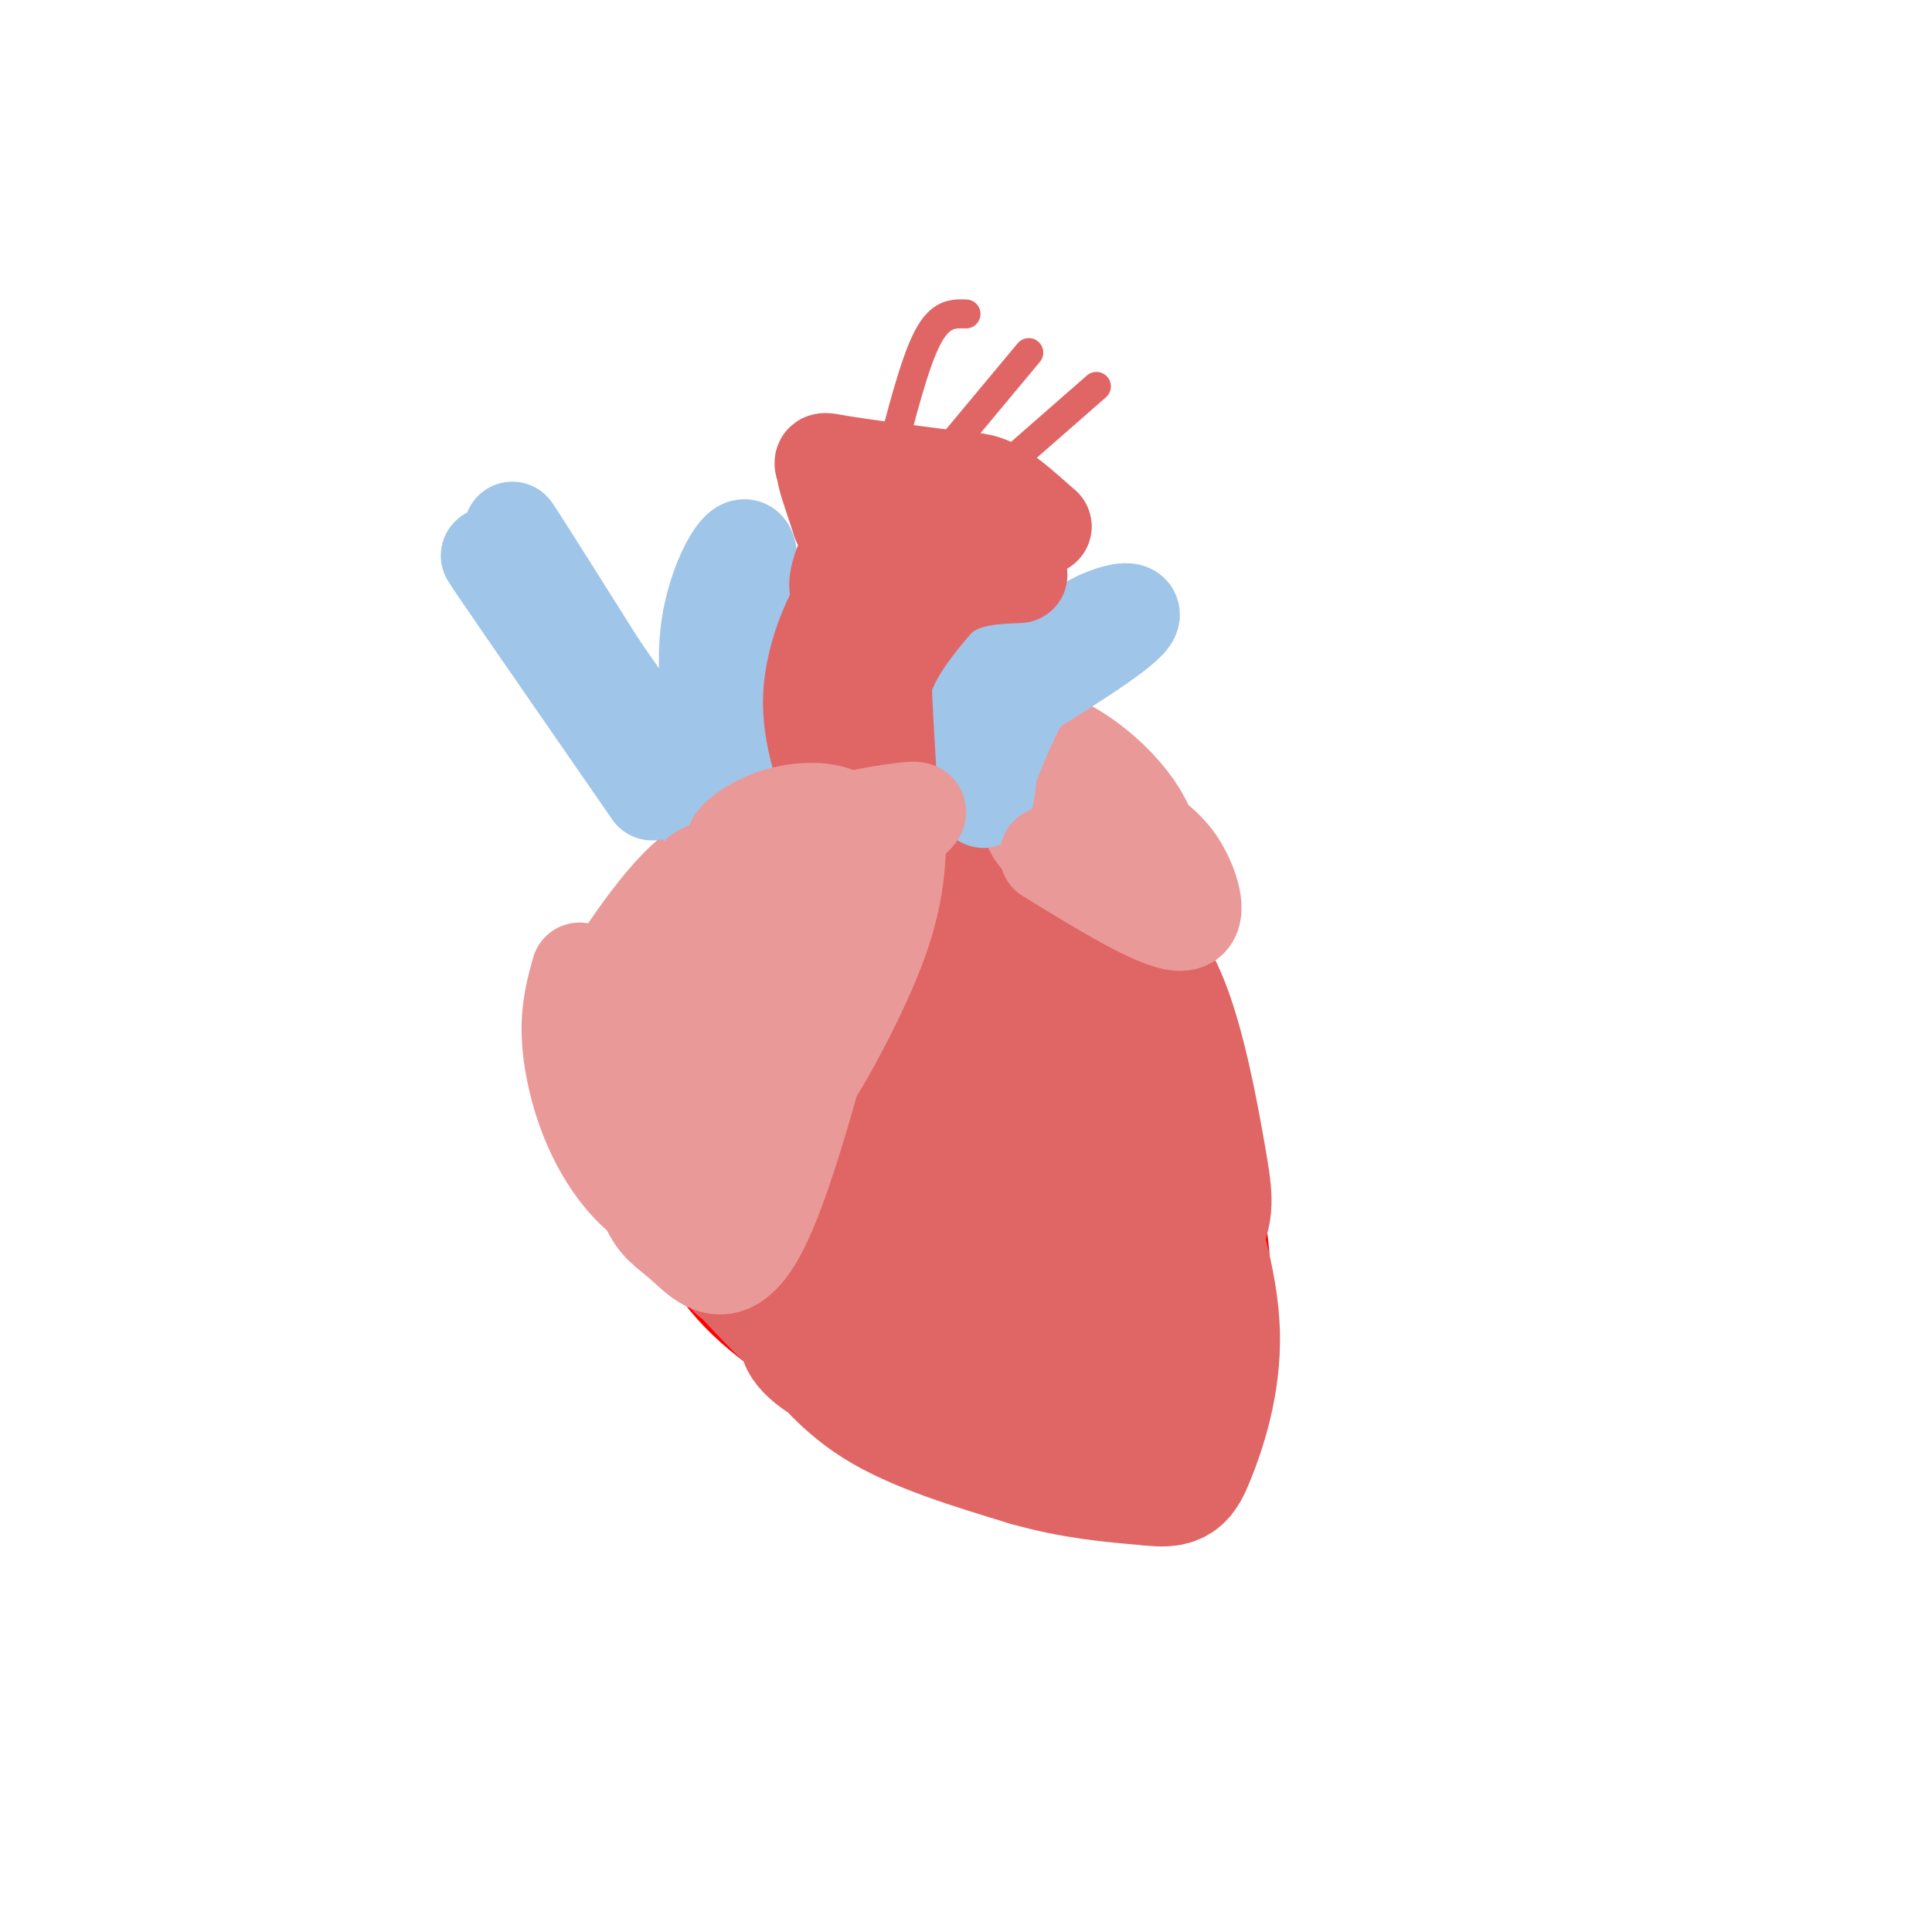 <svg viewBox='0 0 400 400' version='1.1' xmlns='http://www.w3.org/2000/svg' xmlns:xlink='http://www.w3.org/1999/xlink'><g fill='none' stroke='rgb(255,0,0)' stroke-width='12' stroke-linecap='round' stroke-linejoin='round'><path d='M146,239c5.222,10.305 10.443,20.609 23,31c12.557,10.391 32.448,20.868 47,27c14.552,6.132 23.764,7.920 28,10c4.236,2.080 3.496,4.451 4,-6c0.504,-10.451 2.252,-33.726 4,-57'/><path d='M252,244c0.823,-13.226 0.880,-17.793 -2,-27c-2.880,-9.207 -8.699,-23.056 -8,-22c0.699,1.056 7.914,17.016 11,29c3.086,11.984 2.043,19.992 1,28'/><path d='M254,252c-1.179,12.549 -4.625,29.920 -6,40c-1.375,10.080 -0.678,12.868 -6,15c-5.322,2.132 -16.663,3.609 -26,2c-9.337,-1.609 -16.668,-6.305 -24,-11'/><path d='M192,298c-11.244,-5.844 -27.356,-14.956 -37,-23c-9.644,-8.044 -12.822,-15.022 -16,-22'/><path d='M139,253c1.656,2.134 13.794,18.469 24,29c10.206,10.531 18.478,15.258 26,19c7.522,3.742 14.292,6.498 22,8c7.708,1.502 16.354,1.751 25,2'/><path d='M236,311c5.615,0.158 7.151,-0.447 9,-1c1.849,-0.553 4.011,-1.056 6,-6c1.989,-4.944 3.805,-14.331 5,-23c1.195,-8.669 1.770,-16.620 0,-28c-1.770,-11.380 -5.885,-26.190 -10,-41'/><path d='M246,212c-2.667,-9.578 -4.333,-13.022 -6,-15c-1.667,-1.978 -3.333,-2.489 -5,-3'/></g>
<g fill='none' stroke='rgb(224,102,102)' stroke-width='28' stroke-linecap='round' stroke-linejoin='round'><path d='M166,226c7.514,17.290 15.027,34.581 9,35c-6.027,0.419 -25.595,-16.032 -28,-16c-2.405,0.032 12.352,16.547 14,18c1.648,1.453 -9.815,-12.156 -14,-16c-4.185,-3.844 -1.093,2.078 2,8'/><path d='M149,255c2.118,3.681 6.413,8.884 4,6c-2.413,-2.884 -11.534,-13.853 -10,-12c1.534,1.853 13.724,16.530 23,25c9.276,8.470 15.638,10.735 22,13'/><path d='M188,287c8.369,4.738 18.292,10.083 22,11c3.708,0.917 1.202,-2.595 -6,-6c-7.202,-3.405 -19.101,-6.702 -31,-10'/><path d='M173,282c-6.393,-3.310 -6.875,-6.583 -5,-5c1.875,1.583 6.107,8.024 14,13c7.893,4.976 19.446,8.488 31,12'/><path d='M213,302c9.333,2.667 17.167,3.333 25,4'/><path d='M238,306c5.286,0.571 6.000,0.000 8,-5c2.000,-5.000 5.286,-14.429 5,-25c-0.286,-10.571 -4.143,-22.286 -8,-34'/><path d='M243,242c-1.833,-9.821 -2.417,-17.375 -5,-23c-2.583,-5.625 -7.167,-9.321 -9,-13c-1.833,-3.679 -0.917,-7.339 0,-11'/><path d='M229,195c2.038,-0.729 7.134,2.949 11,12c3.866,9.051 6.502,23.475 8,32c1.498,8.525 1.856,11.150 0,15c-1.856,3.850 -5.928,8.925 -10,14'/><path d='M238,268c-3.528,0.498 -7.347,-5.256 -10,-9c-2.653,-3.744 -4.138,-5.478 -6,-13c-1.862,-7.522 -4.099,-20.834 -3,-23c1.099,-2.166 5.535,6.812 8,14c2.465,7.188 2.957,12.587 3,18c0.043,5.413 -0.365,10.842 -1,14c-0.635,3.158 -1.497,4.045 -4,5c-2.503,0.955 -6.646,1.977 -10,-3c-3.354,-4.977 -5.920,-15.953 -7,-21c-1.080,-5.047 -0.675,-4.166 1,-5c1.675,-0.834 4.620,-3.385 8,-3c3.380,0.385 7.196,3.705 10,8c2.804,4.295 4.597,9.564 5,15c0.403,5.436 -0.584,11.041 -1,14c-0.416,2.959 -0.262,3.274 -4,1c-3.738,-2.274 -11.369,-7.137 -19,-12'/><path d='M208,268c-5.909,-5.795 -11.181,-14.281 -12,-19c-0.819,-4.719 2.814,-5.669 7,-7c4.186,-1.331 8.926,-3.041 12,-3c3.074,0.041 4.480,1.835 7,5c2.520,3.165 6.152,7.701 8,15c1.848,7.299 1.913,17.361 0,22c-1.913,4.639 -5.805,3.854 -7,5c-1.195,1.146 0.306,4.221 -7,-2c-7.306,-6.221 -23.419,-21.740 -30,-31c-6.581,-9.260 -3.629,-12.262 -1,-16c2.629,-3.738 4.937,-8.213 9,-11c4.063,-2.787 9.882,-3.888 14,-3c4.118,0.888 6.537,3.764 8,9c1.463,5.236 1.971,12.833 0,18c-1.971,5.167 -6.420,7.905 -13,9c-6.580,1.095 -15.290,0.548 -24,0'/><path d='M179,259c-5.786,-2.293 -8.253,-8.026 -8,-14c0.253,-5.974 3.224,-12.189 7,-17c3.776,-4.811 8.356,-8.220 14,-11c5.644,-2.780 12.353,-4.933 17,-5c4.647,-0.067 7.233,1.950 8,5c0.767,3.050 -0.285,7.133 -2,11c-1.715,3.867 -4.094,7.519 -9,9c-4.906,1.481 -12.340,0.793 -17,-2c-4.660,-2.793 -6.547,-7.690 -8,-11c-1.453,-3.310 -2.473,-5.033 1,-8c3.473,-2.967 11.439,-7.179 16,-9c4.561,-1.821 5.717,-1.251 8,0c2.283,1.251 5.691,3.183 7,5c1.309,1.817 0.517,3.519 -2,4c-2.517,0.481 -6.758,-0.260 -11,-1'/><path d='M146,234c12.130,-18.161 24.260,-36.321 23,-35c-1.260,1.321 -15.910,22.124 -22,29c-6.090,6.876 -3.618,-0.175 -2,-5c1.618,-4.825 2.383,-7.425 5,-11c2.617,-3.575 7.085,-8.124 11,-11c3.915,-2.876 7.276,-4.080 7,0c-0.276,4.080 -4.190,13.445 -8,20c-3.810,6.555 -7.517,10.302 -10,12c-2.483,1.698 -3.741,1.349 -5,1'/><path d='M145,234c-0.345,-4.479 1.294,-16.176 7,-26c5.706,-9.824 15.481,-17.774 22,-22c6.519,-4.226 9.782,-4.726 15,-3c5.218,1.726 12.390,5.678 17,10c4.610,4.322 6.656,9.013 6,12c-0.656,2.987 -4.015,4.271 -7,3c-2.985,-1.271 -5.595,-5.098 -7,-8c-1.405,-2.902 -1.603,-4.881 0,-7c1.603,-2.119 5.009,-4.378 9,-5c3.991,-0.622 8.569,0.394 12,3c3.431,2.606 5.716,6.803 8,11'/><path d='M227,202c1.901,2.644 2.653,3.754 0,3c-2.653,-0.754 -8.711,-3.373 -12,-9c-3.289,-5.627 -3.809,-14.261 -2,-15c1.809,-0.739 5.949,6.416 8,10c2.051,3.584 2.015,3.595 1,4c-1.015,0.405 -3.007,1.202 -5,2'/></g>
<g fill='none' stroke='rgb(234,153,153)' stroke-width='6' stroke-linecap='round' stroke-linejoin='round'><path d='M137,224c-1.691,-1.951 -3.383,-3.902 -5,-2c-1.617,1.902 -3.161,7.659 -4,10c-0.839,2.341 -0.973,1.268 -2,-2c-1.027,-3.268 -2.945,-8.732 0,-17c2.945,-8.268 10.754,-19.341 11,-18c0.246,1.341 -7.073,15.098 -10,20c-2.927,4.902 -1.464,0.951 0,-3'/></g>
<g fill='none' stroke='rgb(234,153,153)' stroke-width='20' stroke-linecap='round' stroke-linejoin='round'><path d='M136,208c3.157,-9.145 6.315,-18.291 5,-19c-1.315,-0.709 -7.101,7.017 -10,14c-2.899,6.983 -2.911,13.222 -4,14c-1.089,0.778 -3.255,-3.906 -1,-10c2.255,-6.094 8.930,-13.598 11,-16c2.070,-2.402 -0.465,0.299 -3,3'/><path d='M134,194c-1.903,2.940 -5.159,8.791 -8,12c-2.841,3.209 -5.267,3.778 -2,11c3.267,7.222 12.226,21.098 13,22c0.774,0.902 -6.636,-11.171 -9,-13c-2.364,-1.829 0.318,6.585 3,15'/><path d='M131,241c2.199,5.785 6.198,12.746 10,10c3.802,-2.746 7.408,-15.201 8,-28c0.592,-12.799 -1.831,-25.943 -3,-29c-1.169,-3.057 -1.085,3.971 -1,11'/><path d='M145,205c-0.362,7.845 -0.768,21.959 -2,27c-1.232,5.041 -3.289,1.011 -4,-8c-0.711,-9.011 -0.076,-23.003 0,-19c0.076,4.003 -0.407,26.001 -2,34c-1.593,7.999 -4.297,2.000 -7,-4'/><path d='M130,235c-2.260,-4.880 -4.410,-15.081 -6,-20c-1.590,-4.919 -2.620,-4.555 2,-12c4.620,-7.445 14.892,-22.699 21,-24c6.108,-1.301 8.054,11.349 10,24'/><path d='M157,203c0.952,10.738 -1.667,25.583 -4,35c-2.333,9.417 -4.381,13.405 -6,15c-1.619,1.595 -2.810,0.798 -4,0'/><path d='M143,253c-2.574,-0.695 -7.010,-2.434 -11,-6c-3.990,-3.566 -7.536,-8.960 -10,-15c-2.464,-6.040 -3.847,-12.726 -4,-18c-0.153,-5.274 0.923,-9.137 2,-13'/><path d='M213,158c0.350,3.650 0.700,7.300 0,6c-0.700,-1.300 -2.450,-7.550 -1,-10c1.450,-2.450 6.100,-1.100 11,2c4.900,3.100 10.050,7.950 13,13c2.950,5.050 3.700,10.300 3,11c-0.700,0.700 -2.850,-3.150 -5,-7'/><path d='M234,173c-3.012,-5.214 -8.042,-14.750 -13,-15c-4.958,-0.250 -9.845,8.786 -7,14c2.845,5.214 13.423,6.607 24,8'/><path d='M238,180c5.000,2.167 5.500,3.583 6,5'/></g>
<g fill='none' stroke='rgb(159,197,232)' stroke-width='20' stroke-linecap='round' stroke-linejoin='round'><path d='M135,164c-18.863,-27.238 -37.726,-54.476 -33,-48c4.726,6.476 33.042,46.667 35,47c1.958,0.333 -22.440,-39.190 -29,-50c-6.560,-10.810 4.720,7.095 16,25'/><path d='M124,138c7.691,11.188 18.917,26.659 25,35c6.083,8.341 7.022,9.553 2,2c-5.022,-7.553 -16.006,-23.872 -16,-25c0.006,-1.128 11.003,12.936 22,27'/><path d='M157,177c1.247,-1.010 -6.635,-17.033 -9,-28c-2.365,-10.967 0.786,-16.876 1,-16c0.214,0.876 -2.510,8.536 -1,17c1.510,8.464 7.255,17.732 13,27'/><path d='M150,163c-2.363,-11.792 -4.726,-23.583 -3,-34c1.726,-10.417 7.542,-19.458 8,-14c0.458,5.458 -4.440,25.417 -5,38c-0.560,12.583 3.220,17.792 7,23'/><path d='M203,164c4.413,-11.550 8.826,-23.099 16,-30c7.174,-6.901 17.107,-9.153 15,-6c-2.107,3.153 -16.256,11.711 -23,16c-6.744,4.289 -6.085,4.309 -6,8c0.085,3.691 -0.404,11.055 -1,13c-0.596,1.945 -1.298,-1.527 -2,-5'/><path d='M202,160c-0.869,-4.131 -2.042,-11.958 2,-18c4.042,-6.042 13.298,-10.298 16,-11c2.702,-0.702 -1.149,2.149 -5,5'/></g>
<g fill='none' stroke='rgb(224,102,102)' stroke-width='20' stroke-linecap='round' stroke-linejoin='round'><path d='M174,169c-3.200,-8.311 -6.400,-16.622 -6,-25c0.400,-8.378 4.400,-16.822 6,-19c1.600,-2.178 0.800,1.911 0,6'/><path d='M171,157c2.304,-16.935 4.607,-33.869 10,-44c5.393,-10.131 13.875,-13.458 14,-13c0.125,0.458 -8.107,4.702 -12,8c-3.893,3.298 -3.446,5.649 -3,8'/><path d='M180,116c-1.105,2.530 -2.368,4.853 -4,6c-1.632,1.147 -3.632,1.116 -2,-4c1.632,-5.116 6.895,-15.319 8,-18c1.105,-2.681 -1.947,2.159 -5,7'/><path d='M177,107c-2.244,-1.356 -5.356,-8.244 -6,-9c-0.644,-0.756 1.178,4.622 3,10'/><path d='M174,108c-0.131,-0.560 -1.958,-6.958 -3,-10c-1.042,-3.042 -1.298,-2.726 3,-2c4.298,0.726 13.149,1.863 22,3'/><path d='M196,99c5.200,0.556 7.200,0.444 10,2c2.800,1.556 6.400,4.778 10,8'/><path d='M216,109c-0.226,0.619 -5.792,-1.833 -13,0c-7.208,1.833 -16.060,7.952 -16,9c0.060,1.048 9.030,-2.976 18,-7'/><path d='M205,111c-0.750,1.738 -11.625,9.583 -17,16c-5.375,6.417 -5.250,11.405 -5,17c0.250,5.595 0.625,11.798 1,18'/><path d='M184,162c0.988,5.476 2.958,10.167 2,7c-0.958,-3.167 -4.845,-14.190 -4,-23c0.845,-8.810 6.423,-15.405 12,-22'/><path d='M194,124c4.833,-4.500 10.917,-4.750 17,-5'/></g>
<g fill='none' stroke='rgb(234,153,153)' stroke-width='20' stroke-linecap='round' stroke-linejoin='round'><path d='M140,185c15.036,-5.690 30.071,-11.381 28,-11c-2.071,0.381 -21.250,6.833 -23,7c-1.750,0.167 13.929,-5.952 18,-8c4.071,-2.048 -3.464,-0.024 -11,2'/><path d='M152,175c-0.518,-0.967 3.686,-4.383 9,-6c5.314,-1.617 11.738,-1.435 14,1c2.262,2.435 0.360,7.124 -2,9c-2.360,1.876 -5.180,0.938 -8,0'/><path d='M165,179c-0.972,-1.353 0.599,-4.735 5,-7c4.401,-2.265 11.633,-3.411 16,-4c4.367,-0.589 5.868,-0.620 1,3c-4.868,3.620 -16.105,10.891 -22,18c-5.895,7.109 -6.447,14.054 -7,21'/><path d='M158,210c-1.333,5.000 -1.167,7.000 -1,9'/><path d='M186,171c-0.156,6.933 -0.311,13.867 -4,24c-3.689,10.133 -10.911,23.467 -14,28c-3.089,4.533 -2.044,0.267 -1,-4'/><path d='M178,185c-7.357,29.119 -14.714,58.238 -21,70c-6.286,11.762 -11.500,6.167 -15,3c-3.500,-3.167 -5.286,-3.905 -7,-7c-1.714,-3.095 -3.357,-8.548 -5,-14'/><path d='M130,237c-0.833,-4.167 -0.417,-7.583 0,-11'/><path d='M217,177c11.133,6.844 22.267,13.689 27,14c4.733,0.311 3.067,-5.911 1,-10c-2.067,-4.089 -4.533,-6.044 -7,-8'/></g>
<g fill='none' stroke='rgb(224,102,102)' stroke-width='6' stroke-linecap='round' stroke-linejoin='round'><path d='M184,96c2.667,-10.417 5.333,-20.833 8,-26c2.667,-5.167 5.333,-5.083 8,-5'/><path d='M198,91c0.000,0.000 15.000,-18.000 15,-18'/><path d='M211,94c0.000,0.000 16.000,-14.000 16,-14'/></g>
</svg>